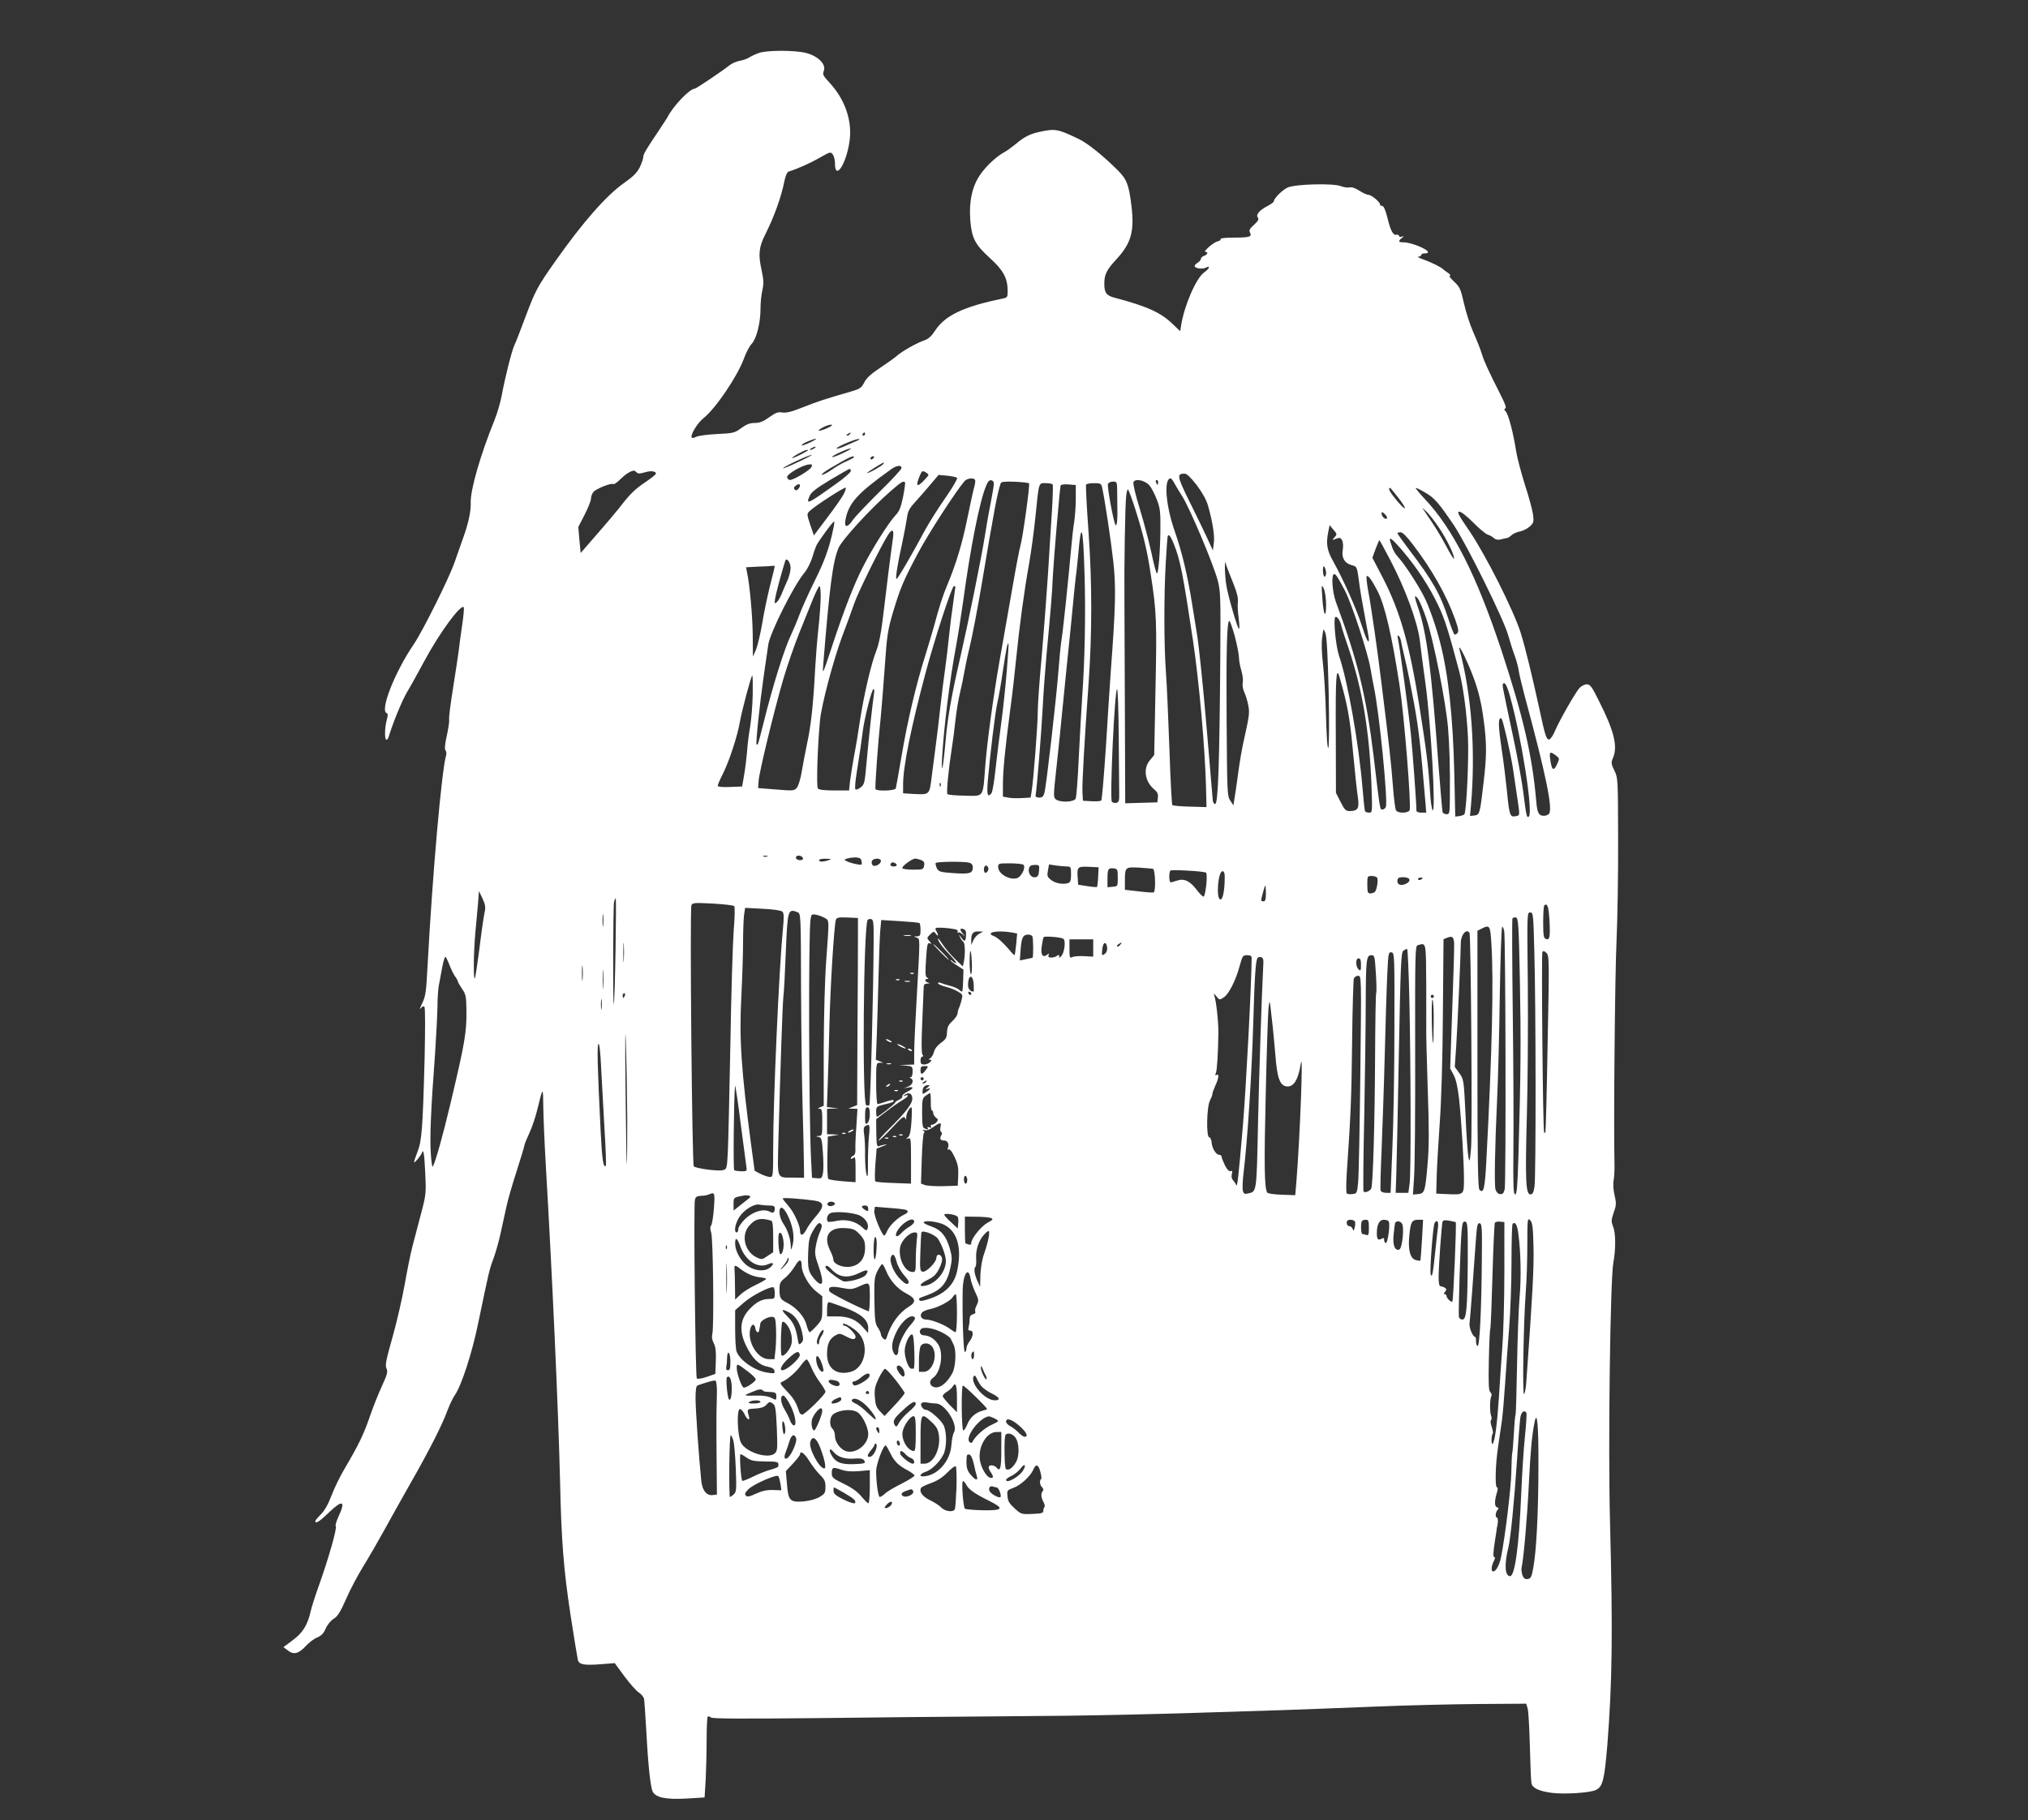 <?xml version="1.0" standalone="no"?>
<!DOCTYPE svg PUBLIC "-//W3C//DTD SVG 20010904//EN"
 "http://www.w3.org/TR/2001/REC-SVG-20010904/DTD/svg10.dtd">
<svg version="1.0" xmlns="http://www.w3.org/2000/svg"
 width="1280pt" height="1149pt" viewBox="0 0 1280 1149"
 preserveAspectRatio="xMidYMid meet">
<rect x="0" y="0" width="1280" height="1149" fill="#333333" stroke="none"/>
<g transform="translate(0,1149) scale(0.1,-0.1)"
fill="#ffffff" stroke="none">
<path d="M4788 11155 c-20 -7 -47 -20 -60 -28 -12 -8 -40 -18 -60 -21 -21 -4
-50 -17 -65 -29 -39 -32 -210 -147 -218 -147 -33 0 -139 -112 -175 -185 -3 -5
-28 -43 -55 -84 -75 -111 -95 -144 -95 -163 0 -10 -10 -38 -22 -64 -18 -35
-41 -58 -99 -99 -111 -78 -259 -246 -431 -490 -116 -164 -130 -191 -192 -357
-30 -80 -60 -158 -68 -174 -17 -34 -60 -205 -81 -319 -8 -44 -29 -116 -47
-160 -88 -217 -152 -439 -149 -519 2 -55 -16 -136 -51 -231 -12 -33 -35 -98
-51 -145 -34 -99 -201 -434 -258 -518 -120 -176 -215 -419 -170 -434 8 -3 8
-14 0 -43 -13 -48 -15 -125 -2 -125 5 0 11 8 14 18 26 87 83 226 115 281 22
36 72 127 112 201 94 175 227 356 247 337 3 -4 -1 -55 -10 -114 -9 -60 -19
-133 -22 -163 -4 -30 -20 -137 -36 -237 -16 -99 -27 -187 -24 -195 2 -7 -4
-51 -14 -98 -13 -57 -16 -89 -9 -97 5 -7 7 -20 4 -30 -28 -90 -86 -747 -117
-1323 -9 -174 -13 -200 -35 -245 -13 -27 -17 -41 -9 -31 9 12 18 16 24 10 5
-5 5 -142 1 -324 -12 -453 -18 -524 -46 -594 -13 -33 -22 -61 -20 -63 4 -5 43
42 49 60 10 27 15 -4 21 -129 6 -125 5 -135 -25 -250 -17 -65 -42 -159 -55
-209 -13 -49 -35 -160 -50 -245 -15 -85 -49 -233 -76 -329 -41 -145 -48 -178
-39 -199 10 -20 6 -37 -28 -111 -22 -47 -56 -133 -76 -191 -38 -112 -72 -182
-158 -328 -30 -50 -68 -128 -85 -174 -22 -57 -44 -95 -67 -118 -19 -19 -35
-38 -35 -42 0 -20 26 -4 84 52 89 86 110 77 61 -27 -13 -29 -20 -55 -16 -58
11 -6 -46 -205 -103 -365 -25 -69 -50 -147 -56 -175 -19 -84 -49 -132 -112
-179 l-59 -44 28 -21 c36 -29 68 -21 113 28 20 22 52 46 72 54 26 11 41 26 54
57 10 23 32 50 50 61 25 15 42 42 78 124 25 58 74 151 109 207 35 57 94 159
132 228 38 69 112 202 165 295 115 201 201 369 235 463 14 37 34 78 44 92 42
58 111 269 150 461 66 318 70 337 95 402 13 35 34 108 46 163 12 54 28 131 37
169 8 39 37 139 64 222 27 84 49 158 49 163 0 6 14 40 31 77 17 36 39 102 50
147 36 149 37 149 38 18 1 -67 8 -234 16 -370 41 -698 79 -1542 90 -1997 8
-372 23 -558 66 -840 22 -143 43 -270 46 -283 7 -30 38 -36 144 -28 l89 7 61
-83 c34 -46 74 -91 90 -102 16 -10 31 -28 34 -40 2 -11 9 -109 15 -216 11
-208 26 -344 40 -371 20 -37 85 -50 210 -43 l117 7 7 111 c3 61 6 174 6 252 0
77 3 144 7 147 3 4 12 2 20 -5 10 -8 181 -9 676 -4 364 5 874 9 1132 11 644 4
929 11 1820 40 94 3 341 13 550 21 209 9 512 16 674 17 l294 2 9 -30 c5 -16
11 -124 14 -240 3 -116 7 -220 10 -232 6 -31 47 -50 129 -61 81 -10 238 0 277
18 44 21 54 60 73 285 31 397 35 707 17 1400 -13 480 1 1537 21 1645 16 86 15
187 -2 228 -12 29 -12 40 4 87 17 47 17 60 6 108 -8 32 -11 71 -6 98 4 24 6
71 5 104 -6 255 3 1199 13 1405 6 140 11 429 10 642 -1 381 -1 389 -24 434
-20 42 -21 50 -9 78 32 73 9 170 -90 365 -43 87 -54 101 -75 101 -13 0 -33
-10 -45 -22 -26 -28 -129 -209 -156 -273 -11 -27 -27 -51 -36 -53 -17 -3 -26
23 -62 193 -45 206 -87 380 -117 477 -43 140 -222 495 -324 645 -70 102 -81
123 -64 123 11 0 48 -29 88 -69 37 -38 78 -72 91 -76 13 -4 31 -14 39 -22 9
-9 24 -12 40 -9 14 4 33 8 41 9 8 1 22 10 31 19 10 9 34 20 53 23 19 4 47 18
62 32 24 22 26 29 20 75 -4 28 -27 114 -52 190 -24 77 -49 172 -55 211 -18
117 -48 229 -65 249 -10 10 -12 18 -6 18 13 0 5 25 -29 92 -72 142 -103 209
-116 253 -8 28 -32 88 -53 135 -21 47 -48 130 -60 185 -21 92 -26 103 -63 138
-22 20 -34 37 -26 37 7 0 2 8 -11 17 -14 9 -27 19 -30 22 -11 13 -74 44 -123
62 -29 10 -44 18 -34 19 9 0 17 5 17 10 0 6 9 10 19 10 41 0 28 19 -30 44 -33
14 -76 26 -95 26 -38 0 -42 6 -17 27 17 14 17 14 1 9 -10 -3 -18 -1 -18 5 0 5
-8 9 -17 7 -21 -4 -37 27 -58 115 -11 42 -22 67 -31 67 -8 0 -14 4 -14 10 0
15 -54 60 -73 60 -9 0 -35 12 -57 26 -26 17 -47 24 -61 21 -12 -3 -38 1 -57 8
-45 19 -282 13 -333 -8 -33 -14 -89 -69 -89 -88 0 -5 -17 -17 -37 -28 -53 -27
-79 -57 -64 -74 8 -11 3 -21 -24 -46 -29 -26 -33 -35 -25 -50 13 -26 -4 -31
-106 -31 -48 0 -83 -4 -80 -9 3 -5 -6 -12 -20 -15 -27 -7 -94 -66 -75 -66 19
0 12 -18 -9 -25 -11 -3 -20 -12 -20 -18 0 -7 -9 -18 -20 -25 -11 -7 -20 -16
-20 -21 0 -15 49 -22 70 -11 32 17 24 -6 -10 -30 -50 -35 -125 -208 -145 -333
l-6 -38 -47 45 c-75 73 -161 112 -365 166 -54 14 -67 31 -67 89 0 58 14 87 77
155 93 101 114 176 94 339 -16 131 -29 165 -86 222 -89 89 -189 170 -245 197
-132 63 -148 67 -242 47 -67 -14 -101 -31 -158 -79 -25 -20 -56 -43 -70 -50
-47 -25 -112 -84 -150 -138 -53 -73 -75 -172 -66 -291 9 -114 30 -155 125
-241 84 -76 111 -127 111 -207 0 -39 -2 -42 -32 -48 -249 -51 -365 -107 -428
-205 -21 -32 -40 -50 -67 -59 -49 -17 -139 -68 -172 -97 -14 -13 -62 -47 -106
-76 -57 -38 -86 -64 -100 -92 -18 -35 -27 -41 -85 -58 -166 -48 -212 -63 -302
-99 -70 -28 -105 -37 -130 -33 -27 5 -42 -1 -83 -30 -38 -27 -60 -36 -91 -36
-30 0 -52 -8 -85 -32 -42 -31 -50 -33 -154 -38 -60 -3 -120 -11 -132 -18 -12
-7 -24 -8 -27 -4 -10 16 36 92 74 122 77 61 215 265 256 378 13 36 34 77 48
91 31 33 56 132 56 221 0 38 5 91 12 119 9 41 8 64 -6 130 -21 95 -16 142 24
221 56 111 101 236 120 333 8 38 17 60 28 64 60 19 136 53 195 87 67 38 70 39
83 21 8 -10 14 -36 14 -56 0 -111 69 -10 91 133 21 131 -26 270 -128 379 -39
42 -42 49 -33 73 15 40 -37 92 -110 111 -70 19 -252 19 -302 0z m437 -2366
c-52 -24 -80 -24 -35 1 19 11 44 19 55 19 13 0 7 -7 -20 -20z m140 -39 c-3 -5
-12 -10 -18 -10 -7 0 -6 4 3 10 19 12 23 12 15 0z m95 0 c0 -5 -5 -10 -11 -10
-5 0 -7 5 -4 10 3 6 8 10 11 10 2 0 4 -4 4 -10z m-311 -33 c-19 -15 -89 -45
-89 -38 0 5 17 16 38 24 34 15 61 22 51 14z m261 -9 c-14 -6 -49 -21 -77 -34
-29 -13 -53 -19 -53 -15 0 10 118 60 140 60 8 0 4 -5 -10 -11z m-270 -48 c-8
-5 -19 -10 -25 -10 -5 0 -3 5 5 10 8 5 20 10 25 10 6 0 3 -5 -5 -10z m181 -30
c-35 -17 -66 -28 -69 -25 -6 6 97 54 118 54 8 1 -14 -13 -49 -29z m-222 17
c-18 -15 -99 -54 -99 -48 0 8 79 51 94 51 5 0 7 -1 5 -3z m-58 -72 c-52 -25
-96 -43 -98 -41 -6 6 162 85 182 85 6 1 -32 -20 -84 -44z m349 29 c0 -3 -21
-14 -47 -26 -27 -11 -70 -36 -96 -55 -27 -19 -54 -32 -60 -30 -6 2 20 22 58
44 116 68 145 81 145 67z m125 -4 c-3 -5 -11 -10 -16 -10 -6 0 -7 5 -4 10 3 6
11 10 16 10 6 0 7 -4 4 -10z m60 -39 c-7 -12 -97 -62 -102 -57 -3 3 95 65 105
66 2 0 1 -4 -3 -9z m-454 -20 c-11 -21 -112 -81 -135 -81 -8 0 -16 8 -18 17
-4 19 95 77 138 81 21 2 23 -1 15 -17z m569 -6 c0 -8 -63 -76 -140 -151 -76
-75 -151 -154 -166 -175 -35 -52 -57 -52 -48 -2 20 108 75 168 289 321 35 25
65 28 65 7z m-320 -19 c0 -7 -39 -42 -87 -76 -187 -134 -198 -139 -173 -81 9
23 41 48 129 101 64 38 119 70 124 70 4 0 7 -6 7 -14z m-1352 -8 c9 -9 21 -9
51 0 38 12 71 8 71 -8 0 -5 -30 -29 -67 -54 -66 -44 -98 -76 -165 -163 -18
-23 -80 -97 -138 -163 l-105 -121 -8 82 -7 82 40 78 c22 43 40 88 40 101 0 13
7 32 15 42 16 20 112 59 126 50 5 -3 25 11 45 31 31 31 63 52 85 54 3 1 10 -4
17 -11z m1842 -16 c0 -5 -16 -23 -35 -42 -39 -38 -46 -26 -20 36 13 31 17 34
35 24 11 -6 20 -14 20 -18z m1693 -64 c35 -47 61 -93 71 -128 30 -105 44 -195
37 -240 l-6 -45 -34 75 c-19 41 -69 145 -112 231 -80 162 -83 179 -33 179 15
0 38 -22 77 -72z m-1512 45 c4 -4 -28 -60 -72 -123 -44 -63 -101 -153 -127
-200 -92 -172 -179 -320 -184 -315 -7 7 7 95 37 230 13 61 26 132 30 159 5 40
16 59 54 100 25 28 69 77 96 110 l49 58 54 -5 c30 -3 58 -9 63 -14z m113 -12
c3 -4 1 -23 -4 -42 -6 -19 -26 -110 -45 -204 -33 -161 -71 -286 -127 -420 -25
-58 -52 -141 -82 -255 -8 -30 -33 -113 -55 -185 -58 -183 -114 -418 -151 -640
-18 -104 -34 -196 -36 -202 -4 -15 -119 -19 -128 -5 -5 8 15 287 34 467 5 55
17 196 25 314 13 192 19 226 51 335 46 153 64 197 159 376 64 120 235 385 293
453 16 18 57 23 66 8z m1259 -23 c10 -18 31 -53 47 -78 46 -70 197 -426 226
-535 17 -64 19 -103 16 -485 -5 -674 -14 -925 -32 -925 -10 0 -16 12 -17 40
-2 22 -10 119 -18 215 -8 96 -17 202 -20 235 -20 236 -47 502 -60 581 -8 52
-22 138 -31 192 -29 183 -65 331 -108 454 -59 167 -72 338 -27 338 4 0 15 -15
24 -32z m-1140 -3 c0 -11 -10 -67 -21 -125 -12 -58 -28 -152 -37 -210 -21
-132 -102 -532 -153 -755 -54 -233 -80 -378 -93 -523 -15 -174 -29 -245 -23
-117 11 192 48 492 89 710 13 72 33 200 45 285 45 333 103 626 144 723 11 28
21 38 33 35 11 -2 17 -12 16 -23z m984 -12 c12 -15 32 -54 45 -88 20 -51 23
-78 22 -185 -1 -138 -12 -280 -22 -280 -4 0 -20 59 -35 132 -16 72 -49 198
-74 279 -25 81 -43 155 -39 165 10 26 75 12 103 -23z m53 22 c0 -8 -2 -15 -4
-15 -2 0 -6 7 -10 15 -3 8 -1 15 4 15 6 0 10 -7 10 -15z m-1598 0 c3 -3 -3
-44 -12 -91 -14 -68 -24 -92 -48 -117 -43 -46 -144 -205 -206 -327 -55 -107
-120 -273 -196 -505 -59 -177 -59 -178 -54 -110 40 493 60 648 96 735 22 52
204 251 331 361 66 57 78 65 89 54z m783 -6 c7 -8 -41 -353 -55 -396 -5 -16
-28 -134 -50 -263 -23 -129 -45 -257 -50 -285 -5 -27 -18 -104 -30 -170 -41
-233 -80 -522 -91 -665 -16 -211 -6 -195 -129 -193 -56 1 -106 5 -110 10 -8 8
7 159 28 293 6 36 16 112 22 170 6 58 20 139 30 180 10 41 21 95 25 120 4 25
19 99 35 165 16 66 50 242 75 390 81 483 100 583 121 644 3 10 24 12 88 10 47
-2 87 -7 91 -10z m556 -31 c0 -24 1 -68 1 -98 3 -94 -2 -145 -11 -134 -12 14
-54 241 -48 259 4 8 18 15 32 15 23 0 25 -4 26 -42z m-2012 -4 c-9 -11 -15
-12 -23 -4 -8 8 -6 15 9 26 23 17 34 2 14 -22z m1605 28 c3 -5 1 -76 -4 -158
-5 -82 -17 -262 -25 -401 -9 -138 -27 -374 -40 -525 -14 -150 -25 -307 -25
-349 0 -85 -27 -432 -38 -500 l-7 -44 -55 -3 c-30 -2 -70 -1 -87 3 l-33 6 0
73 c0 91 13 224 45 466 14 102 31 253 39 335 20 200 51 430 81 595 13 74 31
207 40 295 23 226 19 215 65 215 21 0 41 -4 44 -8z m146 -90 c0 -47 -5 -113
-10 -146 -6 -34 -14 -108 -19 -166 -18 -199 -50 -508 -60 -571 -6 -35 -15
-129 -21 -209 -13 -171 -76 -722 -88 -765 -6 -23 -14 -30 -33 -30 -13 0 -23 5
-23 10 10 68 36 392 44 539 5 103 17 261 25 350 28 300 35 381 40 496 6 115
44 556 49 575 2 6 24 9 50 7 l46 -4 0 -86z m165 76 c16 -67 57 -340 72 -475
17 -161 15 -277 -17 -703 -5 -74 -19 -283 -30 -465 -12 -181 -25 -334 -29
-338 -5 -5 -32 -7 -62 -5 l-54 3 -3 55 c-3 50 13 330 39 690 22 312 22 630 0
943 -12 164 -19 302 -16 308 4 5 26 9 50 9 38 0 45 -3 50 -22z m-1631 -49 c-9
-18 -55 -84 -102 -146 l-85 -113 -23 67 c-21 64 -22 69 -6 85 33 33 227 158
230 149 2 -5 -4 -24 -14 -42z m3500 -19 c64 -82 54 -95 -11 -16 -43 52 -55 76
-38 76 1 0 23 -27 49 -60z m172 30 c57 -32 85 -65 180 -205 81 -121 316 -596
343 -695 12 -41 29 -97 40 -125 10 -27 22 -70 26 -95 3 -25 22 -101 40 -170
132 -488 177 -707 152 -737 -5 -7 -20 -13 -32 -13 -33 0 -43 18 -49 95 -25
286 -83 536 -220 951 -157 473 -305 766 -485 956 -35 38 -60 68 -55 68 5 0 32
-13 60 -30z m-1828 -112 c48 -152 74 -260 95 -403 37 -238 39 -300 30 -726
l-8 -415 -27 -33 c-45 -53 -32 -136 29 -186 18 -15 24 -28 21 -50 l-3 -30
-101 -3 -102 -3 -2 538 c-1 296 -3 626 -3 733 -2 227 4 606 11 668 2 23 7 42
11 42 4 0 26 -60 49 -132z m1917 -113 c50 -75 101 -182 91 -192 -2 -2 -24 33
-48 79 -39 73 -70 123 -135 218 l-17 25 28 -25 c15 -14 52 -61 81 -105z m-331
63 c-8 -12 -34 11 -34 30 0 13 3 12 20 -3 11 -10 17 -22 14 -27z m-3494 -63
c-24 -119 -54 -204 -117 -330 -38 -77 -82 -174 -97 -215 -15 -41 -39 -97 -52
-125 -44 -91 -116 -321 -179 -575 -30 -120 -32 -126 -40 -119 -6 7 20 255 45
429 12 80 25 170 29 200 11 75 161 375 228 454 18 22 40 65 49 95 9 31 21 65
26 76 12 27 108 158 113 153 2 -1 0 -21 -5 -43z m3163 -57 c-17 -19 -16 -19
10 -9 23 9 28 7 38 -10 6 -12 8 -37 4 -60 -9 -50 12 -85 57 -97 32 -8 33 -9
45 -99 6 -50 23 -149 37 -222 14 -72 26 -139 26 -148 0 -34 -18 3 -48 97 -33
102 -114 282 -176 394 -41 72 -48 113 -32 191 l8 40 24 -29 c24 -27 24 -29 7
-48z m-2787 -5 c-12 -83 -45 -344 -56 -443 -18 -154 -30 -218 -50 -271 -31
-77 -76 -271 -100 -424 -11 -77 -29 -185 -40 -240 -10 -55 -21 -126 -25 -157
l-6 -58 -93 0 c-63 0 -97 4 -104 13 -10 12 -2 273 14 432 9 96 85 382 140 529
26 67 59 159 75 205 25 73 171 368 215 436 26 40 38 31 30 -22z m1209 -220 c8
-261 2 -551 -15 -788 -5 -71 -14 -240 -21 -375 -6 -135 -15 -253 -20 -262 -12
-22 -96 -25 -124 -5 -17 14 -17 20 3 203 12 104 28 266 37 359 9 94 23 233 31
310 8 77 22 210 30 295 8 85 18 189 23 230 6 41 12 107 16 145 19 224 31 189
40 -112z m2073 179 c120 -157 212 -320 266 -471 20 -56 24 -77 15 -87 -6 -8
-15 -12 -19 -9 -5 3 -22 48 -39 100 -50 154 -99 241 -248 436 -40 53 -73 99
-73 103 0 3 9 6 20 6 12 0 40 -27 78 -78z m-1510 6 c42 -106 57 -182 122 -613
38 -255 76 -681 82 -925 l3 -125 -105 3 c-57 1 -107 6 -111 10 -3 4 -12 162
-18 352 -7 190 -16 408 -22 485 -13 182 -13 487 -1 695 12 191 10 170 21 170
5 0 18 -24 29 -52z m1447 -48 c88 -104 166 -222 222 -340 41 -85 64 -158 133
-418 25 -95 47 -257 55 -412 7 -128 -9 -479 -23 -491 -4 -4 -18 -9 -32 -11
l-25 -3 -6 275 c-8 351 -38 630 -91 830 -24 95 -71 228 -99 282 -37 73 -120
201 -156 241 -32 36 -41 52 -57 105 -13 40 9 24 79 -58z m-82 -52 c96 -182
173 -392 188 -508 6 -52 22 -176 36 -275 35 -256 67 -821 45 -800 -5 6 -13 57
-16 115 -10 159 -23 261 -67 540 -62 391 -123 605 -233 816 l-64 123 20 55
c12 31 22 56 24 56 2 0 32 -55 67 -122z m-3783 -54 c0 -18 -9 -53 -19 -76 -11
-24 -27 -62 -37 -86 -9 -23 -24 -48 -32 -54 -13 -11 -14 -8 -10 22 4 28 41
167 64 239 8 25 34 -9 34 -45z m2795 -99 c22 -55 31 -91 28 -115 -3 -19 0 -65
5 -102 5 -38 6 -68 2 -68 -9 0 -71 213 -81 282 -5 35 -8 81 -8 103 l1 40 10
-30 c6 -16 25 -66 43 -110z m-2895 110 c0 -3 -13 -58 -30 -123 -16 -64 -39
-173 -50 -242 -12 -68 -30 -143 -40 -165 l-18 -40 -1 135 c-1 118 -19 322 -37
402 l-5 27 78 4 c43 1 84 4 91 5 6 1 12 0 12 -3z m3480 -42 c0 -13 -4 -23 -10
-23 -5 0 -10 17 -10 38 0 27 3 33 10 22 5 -8 10 -25 10 -37z m119 -112 c44
-85 144 -391 161 -491 6 -36 15 -85 20 -110 35 -158 91 -726 77 -764 -4 -9
-13 -16 -21 -16 -17 0 -14 -17 -56 335 -47 383 -100 602 -239 977 -20 56 -29
157 -14 172 10 9 24 -11 72 -103z m205 -1 c47 -90 93 -290 140 -600 30 -198
74 -754 63 -785 -8 -18 -70 -21 -85 -2 -6 6 -15 80 -21 162 -11 141 -21 234
-72 645 -26 215 -65 484 -84 583 -8 44 -12 83 -9 89 7 11 33 -24 68 -92z
m-324 -84 c0 -100 -17 -71 -24 39 -6 84 -5 88 9 60 8 -17 14 -60 15 -99z
m-3190 50 c0 -35 -6 -124 -14 -198 -8 -73 -17 -189 -21 -258 -11 -218 -26
-360 -50 -469 -12 -58 -28 -141 -35 -184 -7 -43 -21 -88 -30 -99 -16 -20 -22
-21 -131 -12 l-114 9 3 45 c4 57 96 437 155 640 25 85 71 218 102 295 31 77
71 175 88 218 18 42 35 77 39 77 5 0 8 -29 8 -64z m850 59 c0 -3 -7 -49 -14
-103 -8 -53 -20 -146 -26 -207 -6 -60 -17 -155 -25 -210 -8 -55 -22 -163 -30
-240 -8 -77 -22 -189 -30 -250 -8 -60 -19 -144 -24 -185 -15 -120 -12 -117
-117 -112 l-64 4 0 56 c0 113 50 359 141 701 59 221 167 551 180 551 5 0 9 -2
9 -5z m2974 -205 c45 -136 121 -520 135 -680 10 -121 14 -251 12 -452 -1 -92
-2 -98 -21 -98 -11 0 -22 6 -25 13 -2 6 -13 136 -25 287 -46 622 -75 847 -130
1005 -25 72 -25 87 0 55 10 -14 35 -72 54 -130z m-538 -40 c3 -14 23 -77 45
-140 88 -263 132 -523 145 -862 6 -175 6 -178 -14 -178 -12 0 -23 4 -26 8 -3
5 -10 69 -16 143 -23 281 -93 678 -149 841 -19 56 -36 222 -24 241 8 13 32
-19 39 -53z m-672 -68 c14 -54 26 -114 26 -133 0 -19 7 -56 15 -82 8 -26 12
-61 9 -76 -4 -17 1 -43 10 -62 9 -19 20 -56 25 -83 9 -48 6 -66 -32 -236 -8
-36 -23 -121 -32 -190 -9 -69 -20 -143 -24 -164 l-6 -40 -20 30 c-19 28 -20
50 -23 499 -3 456 2 635 17 635 5 0 20 -44 35 -98z m592 -348 c4 -197 3 -347
-2 -355 -6 -9 -11 71 -15 206 -3 121 -12 267 -19 325 -8 67 -10 127 -5 165 8
60 8 60 20 30 9 -21 15 -133 21 -371z m457 319 c2 -16 14 -68 26 -118 12 -49
37 -173 56 -275 29 -161 42 -268 71 -617 l6 -73 -31 0 c-18 0 -31 5 -31 13 0
49 -23 359 -35 482 -15 148 -71 557 -82 604 -4 15 -2 22 4 18 6 -4 13 -19 16
-34z m-2489 -193 c-8 -96 -23 -240 -34 -320 -11 -80 -27 -210 -36 -290 -8 -79
-20 -150 -26 -157 -24 -30 -30 -12 -24 70 14 166 47 440 61 500 8 34 24 125
35 202 21 140 29 179 35 173 2 -2 -3 -82 -11 -178z m2915 41 c53 -123 78 -212
96 -351 19 -144 19 -217 -1 -388 -23 -200 -25 -206 -58 -210 l-28 -3 6 63 c30
345 5 700 -71 983 -12 45 17 -4 56 -94z m-815 -73 c51 -177 66 -259 85 -468
12 -124 25 -254 31 -290 11 -73 1 -90 -52 -90 -24 0 -32 8 -57 58 l-29 57 -1
378 c-2 349 3 424 23 355z m-3703 -109 c-1 -61 -8 -153 -16 -204 -9 -51 -18
-124 -20 -162 -3 -37 -11 -102 -18 -143 l-13 -75 -77 -3 c-50 -2 -77 1 -77 8
0 6 15 41 34 78 38 76 91 236 106 326 14 77 73 297 78 291 3 -2 4 -54 3 -116z
m4780 -16 c72 -256 146 -729 119 -757 -13 -13 -17 3 -35 149 -9 72 -39 236
-67 365 -68 320 -67 314 -61 323 10 16 25 -11 44 -80z m-4015 15 c-7 -43 -32
-267 -47 -436 -11 -123 -13 -134 -37 -153 -14 -11 -29 -16 -33 -12 -4 4 -1 49
7 98 21 133 33 214 39 265 9 78 57 270 68 270 5 0 7 -14 3 -32z m1545 -265 c1
-164 3 -325 3 -358 1 -50 -2 -60 -18 -63 -10 -2 -23 1 -28 6 -15 15 17 712 33
712 4 0 9 -134 10 -297z m2449 -9 c15 -66 33 -153 39 -194 6 -41 18 -121 26
-176 19 -128 20 -121 -11 -127 -34 -6 -38 8 -53 162 -7 69 -21 183 -32 254
-20 136 -23 189 -12 200 11 11 13 4 43 -119z m310 -113 c24 -19 24 -19 7 -57
-21 -44 -33 -37 -42 29 -8 52 -2 56 35 28z m-3883 -193 c-3 -8 -6 -5 -6 6 -1
11 2 17 5 13 3 -3 4 -12 1 -19z m-1094 -445 c-7 -2 -19 -2 -25 0 -7 3 -2 5 12
5 14 0 19 -2 13 -5z m225 -10 c2 -8 -5 -13 -17 -13 -21 0 -35 13 -24 24 10 10
36 3 41 -11z m370 -22 c4 -22 2 -23 -34 -16 -21 4 -48 12 -59 18 -19 10 -19
11 5 18 14 4 39 7 55 6 23 -2 31 -7 33 -26z m-208 9 c-36 -12 -60 -12 -60 0 0
6 19 10 43 9 36 -1 38 -2 17 -9z m330 -5 c0 -20 -39 -40 -52 -27 -6 6 -8 18
-5 26 8 20 57 21 57 1z m253 6 c19 -8 23 -15 20 -35 -5 -25 -9 -26 -69 -26
-34 0 -65 4 -69 9 -6 11 62 61 82 61 6 0 23 -4 36 -9z m-153 -32 c0 -5 -9 -9
-20 -9 -19 0 -26 11 -14 23 8 8 34 -3 34 -14z m458 15 c14 -4 22 -14 22 -29 0
-38 -18 -44 -120 -37 -87 6 -95 9 -107 31 -6 14 -10 29 -7 33 6 9 178 11 212
2z m340 -12 c15 -10 3 -49 -23 -76 -36 -35 -135 9 -135 61 0 22 3 23 73 23 39
0 78 -4 85 -8z m-221 -36 c-4 -9 -11 -16 -17 -16 -11 0 -14 33 -3 43 11 11 26
-10 20 -27z m321 -3 c-2 -30 -8 -39 -25 -41 -26 -4 -47 29 -38 58 4 14 15 20
36 20 29 0 30 -2 27 -37z m178 27 c22 0 24 -4 24 -49 0 -40 -4 -51 -19 -56
-33 -10 -80 -1 -107 20 -24 19 -26 26 -20 59 l7 39 46 -7 c25 -3 56 -6 69 -6z
m195 -65 c-1 -33 -5 -62 -7 -64 -2 -2 -30 0 -61 5 l-58 9 -3 44 c-5 68 -1 72
70 69 l62 -3 -3 -60z m347 50 c13 -5 18 -140 4 -148 -4 -3 -46 0 -95 6 l-87
10 0 51 c0 93 1 93 88 89 42 -3 83 -6 90 -8z m-223 -55 c0 -55 0 -55 -32 -58
l-33 -3 0 54 c0 62 5 69 40 65 23 -3 25 -7 25 -58z m557 31 c12 -10 -3 -151
-16 -151 -6 0 -26 20 -44 44 -41 55 -79 72 -123 57 -18 -6 -36 -11 -40 -11
-11 0 -12 64 -2 74 8 8 215 -4 225 -13z m118 -28 c0 -84 -12 -144 -28 -141
-28 5 -14 178 14 178 10 0 14 -12 14 -37z m963 -5 c7 -20 -5 -82 -17 -90 -6
-4 -19 -8 -28 -8 -15 0 -18 9 -18 55 0 54 0 55 29 55 16 0 31 -6 34 -12z m201
-7 c8 -13 -9 -29 -37 -36 -28 -7 -45 11 -34 38 5 14 63 12 71 -2z m86 5 c0 -2
-7 -6 -15 -10 -8 -3 -15 -1 -15 4 0 6 7 10 15 10 8 0 15 -2 15 -4z m-990 -96
c0 -38 -4 -50 -15 -50 -8 0 -15 3 -15 6 0 12 23 94 26 94 2 0 4 -22 4 -50z
m-4932 -123 c-5 -23 -20 -124 -32 -225 -13 -100 -26 -185 -29 -189 -10 -9 -8
165 3 287 5 58 13 141 17 185 l6 80 23 -48 c18 -40 20 -55 12 -90z m827 -239
c-3 -183 -8 -334 -11 -337 -6 -7 -5 621 2 647 4 12 8 22 10 22 3 0 2 -149 -1
-332z m749 282 c5 -5 4 -68 -3 -152 -6 -79 -16 -399 -21 -713 -6 -313 -13
-621 -16 -683 -6 -111 -6 -112 -32 -119 -31 -8 -170 11 -183 24 -11 11 -26
1620 -15 1648 6 16 17 17 134 11 70 -4 131 -11 136 -16z m5146 -94 c5 -104 1
-123 -24 -113 -13 5 -16 24 -16 105 0 54 3 102 7 106 19 19 28 -9 33 -98z
m-4842 59 c10 -9 11 -33 3 -116 -25 -259 -61 -1081 -61 -1376 0 -178 -1 -183
-20 -183 -12 0 -38 9 -59 19 l-38 20 -22 163 c-63 474 -76 672 -62 934 6 122
11 277 11 346 0 69 3 146 6 171 l7 46 111 -6 c65 -3 116 -10 124 -18z m-1131
-87 c-2 -18 -4 -4 -4 32 0 36 2 50 4 33 2 -18 2 -48 0 -65z m1228 83 c19 -8
20 -19 21 -492 1 -266 6 -603 10 -749 4 -146 8 -303 8 -350 l1 -85 -66 1
c-110 1 -102 -19 -96 237 13 475 26 851 31 900 4 29 11 160 16 292 11 264 13
270 75 246z m4649 -243 c10 -336 11 -1433 1 -1490 -6 -37 -12 -48 -25 -48 -30
0 -34 84 -23 495 6 209 8 584 6 833 -5 446 -5 452 15 452 19 0 20 -10 26 -242z
m-4476 206 c26 -17 26 -3 7 -264 -9 -120 -15 -354 -16 -563 l0 -358 -22 -9
c-17 -7 -18 -9 -4 -9 15 -1 17 -12 17 -86 0 -81 -1 -85 -22 -86 -22 -2 -22 -2
-2 -6 19 -4 22 -13 28 -101 4 -53 4 -112 0 -130 -6 -30 -10 -33 -38 -30 l-31
3 -6 120 c-14 276 -17 1434 -3 1513 5 31 7 33 37 27 18 -4 42 -13 55 -21z
m207 -136 c0 -76 -1 -342 -3 -591 l-2 -453 -27 -11 -28 -11 29 -1 28 -1 -7
-112 c-5 -62 -7 -128 -6 -146 1 -21 -4 -34 -14 -38 -8 -3 -15 -11 -15 -16 0
-6 6 -5 15 2 13 11 15 2 15 -70 l0 -83 -82 6 c-45 4 -85 10 -90 15 -5 5 -7 67
-6 138 l3 129 35 6 35 6 -37 2 -38 1 0 80 0 80 38 2 37 1 -38 4 -38 4 5 137
c3 75 8 247 11 382 6 252 30 634 41 664 5 14 18 16 73 14 l66 -3 0 -137z
m4178 -258 c7 -382 6 -576 -9 -1102 -6 -198 -10 -248 -21 -248 -11 0 -13 51
-11 283 2 155 0 545 -4 866 -4 321 -5 588 -2 593 3 5 13 8 22 6 15 -3 18 -42
25 -398z m-4079 240 c-1 -298 -20 -1020 -27 -1026 -3 -4 -12 -4 -20 -1 -26 10
-17 1126 9 1169 3 5 13 8 22 6 15 -3 17 -21 16 -148z m289 123 c4 -2 7 -22 7
-44 0 -34 -3 -39 -22 -40 -22 0 -22 -1 -3 -8 23 -9 23 13 0 -396 -8 -137 -15
-285 -15 -327 l0 -78 -47 -2 -48 -1 43 -4 c41 -4 42 -5 42 -39 0 -20 -5 -34
-12 -35 -10 0 -10 -2 0 -6 22 -9 13 -41 -15 -52 l-28 -11 28 5 c38 8 34 -8 -9
-28 -19 -10 -32 -22 -29 -27 3 -5 -5 -15 -19 -22 -14 -6 -26 -14 -26 -18 0 -8
-105 -90 -115 -90 -3 0 -5 15 -5 33 0 31 3 33 52 45 53 12 65 18 56 27 -3 3
-24 -2 -48 -10 -23 -8 -46 -15 -51 -15 -5 0 -9 59 -9 130 0 128 0 130 23 131
l22 0 -24 10 -23 9 6 153 c3 83 8 253 11 377 3 124 8 254 11 288 l6 64 116 -7
c65 -4 120 -9 125 -12z m225 -39 c14 -3 20 -9 16 -17 -4 -7 -3 -9 1 -4 5 4 18
-1 29 -10 21 -18 21 -18 2 5 -21 24 -18 36 7 26 12 -4 16 -16 14 -40 -2 -40
-9 -42 -31 -11 -16 22 -16 22 -6 0 5 -12 15 -25 20 -28 11 -7 13 -76 4 -124
l-7 -32 -50 48 c-27 26 -62 68 -78 92 -16 25 -29 41 -29 35 0 -15 29 -55 79
-106 25 -27 41 -48 35 -48 -5 0 -15 5 -22 12 -7 7 -12 9 -12 5 0 -4 18 -18 41
-32 l40 -26 -2 -69 c-1 -39 -4 -70 -7 -70 -3 0 -13 6 -21 14 -9 7 -34 18 -56
23 -22 6 -48 14 -57 18 -10 4 -18 3 -18 -2 0 -5 22 -15 48 -22 26 -6 62 -20
79 -31 30 -18 31 -20 21 -57 -5 -21 -13 -42 -16 -48 -3 -5 -7 -19 -8 -32 -1
-12 -17 -35 -34 -50 -24 -22 -31 -37 -33 -69 -1 -35 -7 -45 -38 -67 -23 -17
-40 -39 -44 -57 -4 -16 -14 -34 -23 -40 -12 -7 -13 -9 -3 -10 25 0 -9 -30 -35
-30 -19 0 -24 5 -24 25 0 14 5 25 11 25 8 0 8 4 1 13 -6 8 -7 78 -1 207 4 107
8 205 9 218 0 16 6 22 23 23 16 1 18 2 5 6 -21 5 -24 23 -5 23 9 0 8 3 -2 9
-11 7 -12 30 -6 116 6 91 9 106 23 100 13 -5 13 -3 -2 14 -17 19 -17 20 5 42
21 21 23 21 36 4 15 -21 18 -8 4 15 -6 8 -8 17 -5 21 4 6 76 2 122 -7z m3385
-91 c15 -237 5 -676 -32 -1376 -9 -169 -17 -205 -43 -178 -10 9 -13 188 -13
824 l0 811 25 13 c53 27 56 22 63 -94z m81 80 c9 -46 12 -1595 3 -1631 -7 -26
-13 -32 -30 -30 -13 2 -23 13 -28 29 -8 32 -4 262 10 564 6 121 14 417 17 658
4 240 11 437 15 437 4 0 10 -12 13 -27z m-3314 -18 c-14 -7 -30 -26 -37 -42
l-12 -28 -1 27 c0 45 10 58 44 58 l31 -1 -25 -14z m203 9 l37 -7 -6 -66 c-4
-36 -8 -68 -10 -70 -2 -2 -16 11 -31 30 -43 50 -76 80 -101 90 -56 22 19 38
111 23z m2892 -3 c9 -16 18 -1249 10 -1356 -8 -89 -9 -96 -17 -60 -4 22 -13
141 -18 265 -11 224 -11 225 -39 265 l-29 40 9 130 c9 142 29 585 29 652 0 52
36 94 55 64z m-2759 -22 c6 -10 7 -129 1 -135 -1 -1 -20 -5 -41 -9 l-39 -8 5
73 c6 73 15 90 50 90 9 0 20 -5 24 -11z m195 -15 c18 -10 7 -93 -14 -111 -11
-10 -17 -12 -13 -5 8 13 -6 17 -17 5 -4 -3 -18 -7 -31 -8 -17 0 -22 4 -18 15
5 12 3 13 -9 3 -28 -22 -42 0 -34 53 4 27 9 53 12 58 6 8 108 0 124 -10z
m2467 -30 c1 -21 -4 -208 -12 -414 l-13 -375 22 -41 c15 -29 25 -74 34 -150
16 -152 31 -403 31 -506 0 -102 1 -101 -110 -96 l-65 3 3 115 c2 63 11 212 19
330 10 133 18 396 20 688 l4 473 22 9 c34 13 42 7 45 -36z m-5241 -106 c-2
-29 -3 -8 -3 47 0 55 1 79 3 53 2 -26 2 -71 0 -100z m2963 78 l0 -55 -57 3
c-32 2 -66 -1 -75 -6 -16 -8 -18 -3 -18 52 l0 60 75 0 75 0 0 -54z m88 2 c2
-13 -4 -31 -13 -38 -21 -17 -23 -12 -17 33 5 42 25 46 30 5z m82 17 c-7 -9
-15 -13 -19 -10 -3 3 1 10 9 15 21 14 24 12 10 -5z m1932 -262 c0 -148 0 -275
0 -283 -1 -8 3 -168 9 -355 9 -253 9 -375 0 -475 -15 -182 -19 -194 -60 -198
l-33 -3 7 108 c5 59 8 413 7 785 -1 631 0 677 16 681 55 15 52 30 54 -260z
m-107 -65 c10 -453 11 -1115 2 -1180 l-8 -58 -40 0 -40 0 4 118 c2 64 10 405
16 757 11 573 14 641 28 653 9 6 20 12 24 12 4 0 10 -136 14 -302z m-2761 213
c2 -39 -1 -71 -6 -71 -4 0 -8 35 -8 77 0 95 10 91 14 -6z m3634 -511 c-5 -305
-12 -557 -14 -559 -2 -2 -6 -2 -8 0 -8 8 -18 1127 -11 1139 5 9 13 7 26 -6 17
-18 18 -42 7 -574z m-967 95 c0 -264 -6 -605 -13 -757 l-11 -278 -29 0 c-16 0
-31 6 -34 14 -3 7 0 121 6 252 5 131 15 403 20 604 5 201 12 429 16 508 6 135
8 143 26 140 20 -3 20 -11 19 -483z m-901 448 c-1 -167 -36 -830 -55 -1055
-28 -330 -36 -400 -43 -378 -3 8 -12 21 -19 29 -9 9 -12 23 -8 39 5 19 3 23
-8 19 -9 -3 -22 9 -36 37 -11 24 -21 48 -21 55 0 6 -7 11 -15 11 -20 0 -45 41
-48 79 -1 17 -8 31 -14 31 -21 0 -17 193 4 233 9 18 16 36 15 40 -1 4 7 27 18
52 23 49 26 80 8 69 -8 -5 -9 -2 -4 12 8 18 14 124 16 254 1 65 -14 206 -26
235 -6 16 -3 15 13 -4 20 -25 21 -25 47 -7 32 20 77 109 101 201 17 61 20 65
46 65 21 0 29 -5 29 -17z m784 -98 c4 -64 5 -119 2 -123 -3 -5 -6 -188 -7
-408 -2 -413 -13 -797 -24 -826 -7 -17 -42 -31 -49 -19 -3 4 -1 225 5 491 5
267 9 584 9 705 1 266 4 295 35 295 21 0 22 -5 29 -115z m-5849 58 c10 -27 26
-60 36 -75 11 -14 19 -30 19 -34 0 -4 12 -25 26 -46 24 -34 27 -47 28 -140 1
-137 -9 -197 -100 -581 -50 -211 -97 -378 -113 -402 -3 -5 -9 33 -12 85 -7 97
1 285 27 630 7 107 14 238 15 290 0 52 4 115 9 140 5 25 14 75 21 113 7 37 16
67 20 67 3 0 14 -21 24 -47z m5139 12 c-11 -219 -27 -703 -34 -1024 -9 -433
-8 -422 -62 -435 -23 -5 -28 -3 -34 18 -3 13 -1 64 5 113 25 205 52 631 61
942 9 307 15 392 27 414 3 4 12 7 21 5 12 -3 17 -13 16 -33z m616 -16 c0 -36
-2 -40 -15 -29 -8 7 -15 25 -15 41 0 19 5 29 15 29 11 0 15 -11 15 -41z
m-4913 -91 c-2 -24 -4 -7 -4 37 0 44 2 63 4 43 2 -21 2 -57 0 -80z m130 -50
c-2 -29 -3 -8 -3 47 0 55 1 79 3 53 2 -26 2 -71 0 -100z m2339 12 c1 -22 0
-40 -1 -40 -20 0 -35 17 -35 40 0 73 33 72 36 0z m2440 -557 c-4 -340 -10
-649 -14 -688 -7 -68 -8 -70 -36 -73 -16 -2 -32 0 -36 5 -4 4 -4 60 0 123 26
376 30 481 34 830 2 212 8 393 11 403 4 9 16 17 27 17 21 0 21 -2 14 -617z
m-2455 504 c-1 -12 -15 -9 -19 4 -3 6 1 10 8 8 6 -3 11 -8 11 -12z m-2187 -12
c-4 -8 -8 -15 -10 -15 -2 0 -4 7 -4 15 0 8 4 15 10 15 5 0 7 -7 4 -15z m5106
-5 c0 -5 -4 -10 -10 -10 -5 0 -10 5 -10 10 0 6 5 10 10 10 6 0 10 -4 10 -10z
m-5253 -77 c-2 -16 -4 -3 -4 27 0 30 2 43 4 28 2 -16 2 -40 0 -55z m4253 -297
c11 -140 28 -188 69 -194 45 -7 75 40 91 143 17 108 -5 -464 -28 -750 l-7 -80
-85 3 c-51 2 -87 7 -92 14 -18 30 -20 178 -9 628 6 267 14 510 18 540 6 53 7
52 19 -60 8 -63 18 -173 24 -244z m999 212 c0 -79 -2 -138 -4 -133 -8 24 -12
275 -4 275 5 0 9 -64 8 -142z m-5090 -617 c0 -156 -1 -282 -3 -280 -2 2 -5
225 -8 494 -3 272 -2 397 2 280 4 -115 8 -338 9 -494z m-165 332 c4 -82 14
-254 21 -383 8 -128 12 -236 9 -239 -16 -16 -24 37 -33 219 -20 401 -24 550
-13 550 6 0 12 -60 16 -147z m2049 -18 c-23 -31 -33 -31 -33 0 0 20 5 25 25
25 26 0 26 0 8 -25z m-13 -55 c0 -5 -4 -10 -10 -10 -5 0 -10 5 -10 10 0 6 5
10 10 10 6 0 10 -4 10 -10z m15 -20 c-3 -5 -12 -10 -18 -10 -7 0 -6 4 3 10 19
12 23 12 15 0z m-1133 -544 c3 -18 -2 -21 -35 -20 -21 1 -40 4 -43 7 -7 7 -2
462 5 532 2 11 18 -96 36 -239 19 -142 35 -268 37 -280z m1142 509 c-16 -13
-16 -14 -1 -9 25 9 21 -1 -7 -20 -24 -15 -25 -15 -23 7 1 24 14 37 36 37 11 0
9 -4 -5 -15z m-96 -67 c3 -34 -39 -88 -156 -204 -35 -35 -61 -64 -56 -64 5 0
43 36 84 80 62 67 76 77 82 63 5 -15 7 -13 8 7 1 24 21 60 33 60 3 0 3 -39 0
-87 -4 -64 -10 -92 -22 -102 -15 -13 -15 -13 2 -8 16 6 17 -5 17 -139 l0 -146
-109 4 c-60 2 -113 6 -116 10 -4 3 -4 52 0 107 l8 100 41 16 c22 8 29 13 14
10 -14 -3 -33 -7 -41 -11 -12 -4 -15 10 -16 83 l-1 88 66 50 c36 28 81 59 100
70 36 21 46 38 17 29 -12 -4 -14 -3 -6 3 28 20 49 12 51 -19z m117 -23 c-1
-30 2 -55 7 -55 4 0 8 -7 8 -16 0 -9 8 -22 17 -29 15 -11 15 -15 4 -29 -7 -9
-20 -16 -28 -16 -8 0 -11 -5 -7 -12 5 -8 2 -9 -10 -5 -10 4 -15 3 -11 -3 7
-12 3 -12 -19 -4 -13 5 -16 24 -16 99 0 85 2 94 23 108 12 9 24 16 27 16 3 1
5 -24 5 -54z m-385 -79 c0 -26 -6 -48 -15 -56 -13 -11 -15 -5 -15 44 0 43 3
56 15 56 11 0 15 -12 15 -44z m446 -80 c-3 -14 -2 -28 4 -31 7 -4 7 -12 0 -24
-11 -21 -4 -31 21 -31 20 0 31 -23 22 -47 -4 -11 -3 -14 5 -9 7 4 21 -14 37
-48 21 -45 25 -67 23 -118 l-3 -63 -91 -3 c-50 -1 -102 2 -116 7 l-25 9 5 159
c3 90 9 160 14 162 6 2 4 8 -3 13 -10 7 -8 8 6 4 13 -4 34 3 55 19 44 31 54
31 46 1z m-451 -53 c-4 -38 -7 -115 -7 -173 1 -80 -1 -98 -9 -75 -5 17 -9 71
-9 120 1 50 -2 110 -6 134 -5 32 -3 45 7 52 28 17 31 8 24 -58z m620 -281 c0
-33 -20 -32 -21 1 -1 16 4 26 10 24 6 -2 11 -13 11 -25z m-1599 -179 c-4 -54
-12 -103 -18 -110 -7 -8 -6 -23 1 -45 12 -38 18 -598 7 -639 -5 -18 -2 -38 9
-58 12 -23 15 -53 13 -113 l-3 -81 -54 -19 c-30 -10 -58 -15 -63 -10 -9 9 -21
1093 -12 1128 5 19 13 24 38 25 17 0 40 4 51 9 36 16 38 12 31 -87z m227 67
c-4 -3 -29 -24 -55 -44 l-48 -38 0 41 c0 42 0 42 65 54 25 4 49 -3 38 -13z
m407 -19 c63 -9 65 -36 10 -99 -23 -26 -51 -64 -61 -85 -19 -37 -39 -42 -39
-10 0 36 -38 119 -72 158 -21 24 -38 46 -38 49 0 7 111 -1 200 -13z m130 -21
c0 -4 -9 -10 -20 -13 -23 -6 -38 12 -20 23 14 9 40 2 40 -10z m-417 -10 c29 0
37 -4 37 -18 0 -27 -10 -33 -32 -21 -39 21 -105 1 -154 -45 -25 -25 -44 -52
-44 -64 0 -12 -4 -22 -10 -22 -20 0 -10 57 17 98 30 46 96 86 128 77 11 -2 37
-5 58 -5z m627 -20 c0 -18 -2 -19 -20 -8 -11 7 -20 16 -20 20 0 5 9 8 20 8 13
0 20 -7 20 -20z m-491 -83 c21 -59 25 -112 11 -157 -8 -25 -8 -24 -9 5 -2 47
-19 99 -46 139 -24 35 -33 85 -18 100 12 12 40 -27 62 -87z m724 77 c24 -7 21
-19 -7 -32 -38 -17 -93 -70 -106 -102 -7 -16 -15 -30 -19 -30 -14 1 -66 127
-63 154 l4 28 86 -7 c48 -3 95 -9 105 -11z m-285 -38 c37 -19 58 -56 48 -82
-6 -15 -10 -14 -34 8 -40 38 -100 53 -161 41 -28 -6 -53 -8 -56 -5 -11 12 -4
42 13 52 25 16 151 6 190 -14z m615 -6 c5 -4 7 -23 5 -41 l-3 -34 -42 39 c-24
21 -43 43 -43 48 0 11 70 2 83 -12z m211 -9 c17 -7 14 -11 -23 -31 -41 -24
-101 -99 -101 -128 0 -9 -6 -12 -16 -8 -9 3 -18 6 -20 6 -2 0 -4 38 -4 85 l0
85 73 -1 c39 0 81 -4 91 -8z m-1386 -17 c8 -2 12 -32 12 -101 l0 -98 -36 -24
c-34 -23 -36 -24 -70 -8 -73 36 -98 137 -47 197 38 46 74 55 141 34z m4811
-167 c3 -133 -6 -298 -45 -844 -3 -46 -10 -83 -15 -83 -11 0 -3 454 11 644 6
72 10 207 10 300 0 162 1 169 18 153 14 -15 18 -41 21 -170z m-3909 160 c0 -7
-14 -21 -30 -31 -17 -9 -41 -29 -54 -43 -31 -34 -44 -13 -16 27 36 51 100 81
100 47z m2782 1 c3 -7 2 -24 -2 -38 -5 -21 -7 -22 -13 -7 -3 9 -13 17 -22 17
-8 0 -15 9 -15 20 0 14 7 20 24 20 13 0 26 -6 28 -12z m88 -39 c0 -43 -3 -50
-16 -45 -9 3 -20 6 -25 6 -10 0 -12 73 -2 83 3 4 15 7 25 7 15 0 18 -8 18 -51z
m125 41 c11 -18 -6 -141 -19 -137 -6 2 -10 11 -10 20 1 13 -2 14 -16 7 -23
-12 -30 -4 -30 36 0 53 16 84 44 84 14 0 28 -5 31 -10z m210 -117 c-4 -71 -9
-129 -10 -131 -1 -2 -14 0 -27 3 -37 9 -52 61 -43 154 8 87 16 101 57 101 l30
0 -7 -127z m213 112 c6 -5 -15 -495 -21 -501 -8 -8 -37 21 -37 35 0 6 -5 11
-11 11 -8 0 -7 5 2 16 10 13 10 17 -2 25 -8 5 -20 9 -26 9 -9 0 -13 18 -13 57
0 68 19 332 25 351 3 9 16 11 42 6 21 -4 39 -8 41 -9z m-3228 -17 c84 -43 112
-147 81 -292 -18 -82 -71 -138 -163 -171 -44 -16 -69 -21 -74 -14 -8 13 -9 12
49 33 90 33 126 77 147 179 10 48 9 66 -5 115 -23 79 -55 118 -115 139 -28 10
-50 21 -50 25 0 17 88 7 130 -14z m2888 9 c17 -20 3 -157 -16 -165 -28 -10
-43 28 -36 93 3 33 7 66 9 73 6 16 30 16 43 -1z m228 -24 c-3 -21 -10 -85 -16
-143 -16 -153 -21 -180 -30 -155 -7 21 14 308 25 325 15 24 26 8 21 -27z m188
-211 c-2 -301 -8 -372 -34 -372 -10 0 -20 7 -22 16 -4 23 10 486 18 552 4 43
9 53 22 50 15 -3 17 -27 16 -246z m231 -72 c0 -173 -6 -387 -13 -475 -6 -88
-17 -234 -22 -325 -11 -164 -26 -277 -40 -285 -9 -5 -7 58 2 65 3 3 0 22 -7
43 -7 20 -9 40 -4 42 4 3 5 16 0 28 -9 26 -8 108 2 124 4 6 1 18 -7 25 -10 11
-12 51 -9 198 2 102 6 192 9 200 3 8 9 160 14 338 5 177 12 327 15 333 4 5 19
9 33 7 l27 -3 0 -315z m-4310 299 c4 -5 0 -25 -9 -44 -9 -19 -21 -58 -26 -87
-9 -47 -7 -63 15 -126 40 -114 30 -148 -24 -87 -39 45 -44 65 -40 172 3 75 8
95 32 136 28 47 40 56 52 36z m4168 -199 c-2 -335 -14 -571 -27 -567 -6 2 -10
16 -10 30 1 15 -2 27 -5 27 -15 0 -39 58 -36 85 4 27 24 296 41 538 6 82 10
97 23 95 14 -3 16 -28 14 -208z m230 144 c16 -118 19 -282 8 -404 -6 -69 -13
-262 -16 -429 -3 -167 -7 -306 -9 -310 -3 -4 -8 -58 -11 -121 -4 -63 -8 -117
-10 -120 -2 -4 -5 -58 -6 -121 -1 -96 -39 -411 -65 -539 -10 -50 -32 -90 -49
-90 -16 0 -13 35 7 73 5 9 5 17 0 17 -9 0 -8 28 3 100 4 25 9 56 11 70 1 14 3
25 4 25 1 0 3 12 4 28 1 15 -2 27 -6 27 -12 0 -9 35 4 48 9 9 8 13 -4 17 -16
6 -16 40 0 93 6 19 7 32 1 32 -14 0 -11 140 6 254 8 55 19 133 25 171 5 39 14
144 20 235 6 91 17 246 25 345 8 99 15 286 15 416 0 130 3 239 7 243 16 16 29
-5 36 -60z m-4156 -7 c28 -31 33 -44 33 -87 0 -65 -35 -109 -96 -117 -48 -6
-104 18 -104 45 0 10 -9 35 -20 57 -47 93 -7 150 99 142 47 -3 59 -9 88 -40z
m492 -26 c26 -38 51 -107 51 -142 0 -67 -62 -142 -129 -155 -47 -10 -38 12 17
38 36 18 52 34 70 70 15 29 21 55 17 68 -8 26 -35 26 -35 -1 0 -27 -64 -92
-87 -87 -16 3 -18 15 -14 123 2 66 5 123 7 126 9 15 85 -15 103 -40z m321 7
c-4 -24 -17 -69 -28 -101 -13 -35 -22 -88 -24 -134 l-2 -77 -18 40 c-18 41
-23 76 -11 88 4 3 6 28 4 55 -3 53 18 113 51 148 31 33 36 29 28 -19z m-1296
-16 c7 -42 -4 -93 -19 -89 -10 2 -17 115 -8 130 9 15 21 -4 27 -41z m842 -4
c-3 -29 -6 -86 -6 -125 0 -67 -2 -73 -20 -73 -48 0 -91 84 -79 155 7 43 58 95
93 95 17 0 18 -5 12 -52z m-254 6 c5 -28 -3 -124 -11 -124 -5 0 -8 31 -7 70 1
65 10 92 18 54z m-859 -43 c32 -90 111 -141 174 -112 35 16 43 4 13 -21 -38
-31 -112 -19 -158 24 -38 37 -62 87 -62 129 0 43 13 35 33 -20z m-86 -13 c-3
-8 -6 -5 -6 6 -1 11 2 17 5 13 3 -3 4 -12 1 -19z m0 -265 c-1 -43 -3 -8 -3 77
0 85 2 120 3 78 2 -43 2 -113 0 -155z m1072 182 c7 -27 27 -62 48 -86 26 -29
33 -43 25 -51 -8 -8 -22 -1 -51 28 -40 40 -69 109 -58 138 11 28 24 17 36 -29z
m-687 -2 c-6 -10 -21 -27 -33 -38 -19 -16 -18 -14 4 13 15 19 27 38 27 44 0 6
3 9 6 6 3 -4 1 -15 -4 -25z m88 -24 c0 -44 44 -124 90 -160 l40 -32 0 -74 c0
-70 -2 -75 -36 -113 -20 -22 -40 -40 -44 -40 -4 0 -13 21 -20 47 -12 51 -64
109 -123 139 -42 22 -47 30 -47 84 0 39 4 48 35 73 19 15 46 48 61 72 28 49
44 50 44 4z m533 -32 c25 -62 72 -114 128 -143 59 -30 64 -53 15 -83 -64 -40
-112 -107 -140 -195 -5 -15 -9 -16 -21 -6 -8 7 -15 19 -15 27 0 8 -9 27 -19
42 -17 23 -20 47 -22 171 -2 132 0 149 20 188 12 23 25 42 29 42 4 0 15 -19
25 -43z m-922 14 c39 -30 84 -50 123 -54 20 -2 38 -6 42 -9 3 -3 -25 -20 -63
-38 -37 -17 -83 -46 -100 -63 l-33 -31 -1 85 c0 46 -2 94 -3 107 -3 27 4 28
35 3z m575 -2 c48 -53 103 -61 177 -25 51 25 65 21 42 -12 -14 -19 -87 -42
-135 -42 -20 0 -120 75 -120 90 0 16 16 11 36 -11z m879 -56 c3 -21 16 -58 27
-83 27 -57 27 -59 11 -93 -8 -15 -11 -32 -7 -38 3 -6 -3 -13 -15 -16 -15 -4
-21 -13 -21 -32 0 -14 -3 -36 -6 -48 -5 -17 -2 -23 10 -23 22 0 20 -36 -4 -67
-11 -14 -20 -34 -20 -44 0 -10 -4 -21 -10 -24 -9 -6 -17 218 -14 390 2 100 35
153 49 78z m-635 -124 c0 -50 -4 -89 -8 -87 -77 30 -243 115 -247 126 -11 29
11 35 77 22 57 -11 67 -10 108 8 71 32 70 33 70 -69z m-600 25 c0 -32 -2 -34
-35 -34 -44 0 -80 -18 -122 -62 -62 -64 -70 -138 -24 -233 38 -79 81 -122 134
-132 29 -6 43 -14 45 -27 4 -17 -1 -18 -45 -11 -77 11 -173 76 -194 133 -5 13
-9 77 -9 142 l0 119 55 48 c51 45 170 106 188 96 4 -2 7 -20 7 -39z m1150
-124 c0 -66 -4 -120 -9 -120 -4 0 -20 10 -35 21 -33 26 -117 59 -151 59 -29 0
-43 24 -26 44 7 8 28 17 48 21 50 9 130 51 145 75 7 11 16 20 20 20 5 0 8 -54
8 -120z m-707 35 c104 -40 147 -78 147 -130 l-1 -30 -33 37 c-42 48 -90 68
-166 68 l-60 0 0 45 c0 25 5 45 10 45 6 0 52 -16 103 -35z m-353 -30 c39 -20
68 -63 82 -124 10 -45 9 -54 -4 -68 -15 -15 -17 -13 -23 23 -12 72 -27 105
-61 139 -47 48 -46 57 6 30z m-82 -100 c2 -38 0 -98 -3 -132 l-7 -63 -35 0
c-69 0 -134 101 -119 185 8 39 29 44 34 7 3 -22 21 -31 23 -12 1 6 3 15 4 20
1 6 3 17 4 25 1 18 50 45 76 42 18 -2 20 -11 23 -72z m877 66 c3 -5 -9 -24
-26 -43 -38 -40 -79 -123 -79 -160 0 -34 -16 -44 -29 -19 -18 33 -12 75 19
137 35 70 96 115 115 85z m-784 -92 c7 -20 9 -53 5 -71 -7 -36 -50 -87 -63
-74 -8 8 -4 195 4 209 9 15 43 -25 54 -64z m432 -9 c65 -77 35 -216 -53 -240
-90 -24 -149 20 -150 110 0 65 15 99 53 120 25 14 30 13 68 -7 41 -22 59 -22
59 0 0 16 -51 67 -67 67 -7 0 -13 5 -13 10 0 17 76 -27 103 -60z m524 8 c25
-13 49 -30 53 -38 4 -8 12 -25 18 -37 19 -36 15 -138 -7 -181 -30 -57 -73 -94
-107 -90 -36 4 -45 39 -15 60 50 35 68 158 32 212 -22 34 -56 55 -87 56 -26 0
-37 23 -21 40 17 16 80 6 134 -22z m-761 -20 c-9 -12 -16 -31 -16 -41 0 -10
-4 -16 -9 -13 -5 3 -7 16 -3 29 8 31 35 72 40 59 2 -6 -4 -22 -12 -34z m585
-105 c2 -57 0 -103 -4 -103 -4 0 -11 0 -16 0 -16 0 -41 67 -41 112 0 46 35
117 50 102 5 -5 10 -55 11 -111z m113 35 c38 -54 2 -158 -54 -158 l-30 0 0 71
c0 39 5 79 10 90 14 26 55 24 74 -3z m-836 -50 c4 -22 -81 -98 -110 -98 -23 0
-2 39 40 76 48 44 65 49 70 22z m1100 -3 c0 -14 -4 -25 -9 -25 -10 0 -12 34
-2 43 10 10 11 9 11 -18z m-1538 -40 c0 -42 -3 -55 -15 -55 -10 0 -14 7 -11
23 3 12 5 37 5 55 2 56 21 35 21 -23z m576 -10 c9 -25 14 -48 10 -52 -12 -12
-37 23 -43 60 -8 52 12 47 33 -8z m-64 -30 c12 -28 36 -70 55 -94 18 -24 33
-50 33 -57 0 -17 -130 -144 -147 -144 -8 0 -16 8 -19 18 -19 59 -33 82 -77
129 -44 47 -47 53 -31 60 32 12 92 64 120 105 15 21 31 37 36 36 6 -2 19 -26
30 -53z m-399 -25 c26 -19 47 -41 47 -48 0 -12 -56 -52 -75 -52 -13 0 -45 89
-45 124 0 31 2 30 73 -24z m973 23 c16 -21 18 -53 5 -53 -12 0 -41 40 -41 57
0 19 21 16 36 -4z m526 -46 c5 -11 7 -21 4 -24 -7 -7 -36 53 -35 74 0 13 3 12
11 -7 5 -14 14 -33 20 -43z m-569 -29 c31 -40 57 -77 57 -82 -1 -6 -29 -41
-64 -78 l-63 -67 -28 29 c-23 24 -30 41 -33 89 -4 50 0 69 24 120 16 33 34 60
40 60 5 1 36 -31 67 -71z m-165 25 c-4 -21 -83 -67 -98 -58 -14 9 -13 25 3 25
6 0 26 11 42 25 35 29 58 32 53 8z m708 -66 c12 -13 42 -34 68 -46 46 -23 53
-41 15 -41 -63 0 -159 110 -133 152 5 8 11 4 19 -14 6 -15 20 -38 31 -51z
m-1578 7 c3 -57 -6 -101 -17 -88 -10 11 -21 130 -13 139 15 15 27 -6 30 -51z
m-93 -40 c-1 -38 -2 -103 -3 -144 -1 -41 0 -172 1 -290 l2 -215 -27 -3 c-39
-5 -66 30 -72 92 -15 144 -36 450 -36 519 0 53 4 79 13 81 6 3 32 11 57 19 25
8 50 13 55 12 6 -1 10 -32 10 -71z m753 70 c25 -7 30 -34 6 -34 -21 0 -54 18
-54 30 0 11 15 12 48 4z m762 -111 l0 -88 -45 45 c-24 25 -44 50 -45 56 0 7
12 20 28 29 15 10 31 24 35 32 19 31 27 8 27 -74z m190 -68 c0 -2 -12 -6 -27
-10 -44 -11 -80 -42 -97 -85 -9 -22 -20 -40 -26 -40 -11 0 -14 272 -3 283 5 6
153 -138 153 -148z m-1416 118 c8 -8 12 -9 59 -11 22 -2 27 -7 27 -27 0 -25 0
-25 -31 -10 -19 11 -53 16 -92 15 -86 -2 -88 -1 -37 20 50 21 63 23 74 13z
m671 -13 c3 -5 -1 -10 -10 -10 -9 0 -13 5 -10 10 3 6 8 10 10 10 2 0 7 -4 10
-10z m-496 -82 c32 -63 42 -133 19 -126 -7 3 -17 18 -23 34 -5 16 -20 45 -32
65 -26 41 -31 89 -9 89 8 0 28 -28 45 -62z m321 38 c0 -11 -33 -27 -55 -26
-14 0 -5 17 16 27 31 16 39 16 39 -1z m151 -33 c37 -34 78 -93 63 -93 -3 0
-26 20 -51 44 -24 24 -58 50 -74 56 -16 7 -26 16 -23 21 11 19 46 8 85 -28z
m-661 17 c0 -5 -19 -10 -42 -10 -32 0 -39 3 -28 10 20 13 70 13 70 0z m81 -13
c13 -10 17 -41 22 -153 5 -132 4 -143 -13 -159 -42 -38 -185 8 -214 69 -22 47
-27 211 -6 211 8 0 21 -15 29 -32 15 -34 37 -46 28 -15 -13 48 -14 47 39 50
36 2 57 9 69 22 21 23 24 24 46 7z m899 0 c0 -7 -20 -30 -45 -50 -25 -21 -52
-52 -61 -69 -12 -24 -18 -28 -25 -17 -17 27 -9 43 49 96 56 53 82 65 82 40z
m128 3 c57 0 142 -136 113 -182 -6 -10 -14 -46 -16 -79 -7 -106 -92 -199 -182
-199 -25 0 -12 19 20 29 38 13 87 61 111 108 22 43 23 141 2 185 -16 34 -89
98 -112 98 -17 0 -37 27 -29 41 5 6 19 9 37 5 17 -3 42 -6 56 -6z m-718 -47
c0 -23 -42 -123 -51 -123 -13 0 -21 40 -14 68 7 28 42 72 57 72 4 0 8 -8 8
-17z m226 -11 c31 -24 64 -95 64 -135 0 -63 -71 -122 -133 -110 -38 7 -77 57
-77 98 0 18 -7 38 -15 45 -16 13 -20 47 -9 75 16 41 131 59 170 27z m4218 -1
c3 -5 -1 -71 -9 -147 -8 -77 -19 -245 -24 -374 -14 -324 -40 -510 -70 -510
-33 0 -37 76 -11 180 14 53 38 298 55 555 8 127 18 247 21 268 6 34 25 49 38
28z m-3854 -131 c0 -81 -3 -110 -12 -110 -39 1 -81 73 -71 122 7 39 48 98 69
98 11 0 14 -21 14 -110z m100 73 c32 -30 41 -48 46 -83 12 -88 -35 -180 -91
-180 l-25 0 0 143 c0 178 3 183 70 120z m393 25 c15 -7 27 -16 27 -19 0 -3
-18 -13 -40 -23 -42 -18 -99 -67 -118 -101 -8 -16 -13 -17 -23 -8 -30 30 63
154 122 162 3 1 17 -5 32 -11z m3437 -300 c0 -294 -13 -544 -33 -648 -10 -55
-15 -65 -35 -68 -16 -3 -25 4 -33 24 -5 16 -8 38 -5 50 12 47 36 322 46 534
10 204 19 300 36 384 16 77 25 -23 24 -276z m-3276 251 c45 -40 59 -69 33 -69
-8 0 -24 12 -38 26 -13 14 -36 32 -51 40 -16 8 -28 21 -28 29 0 27 36 16 84
-26z m-1480 -46 c-6 -14 -9 -9 -14 22 -3 22 -4 44 -1 50 9 17 24 -53 15 -72z
m596 15 c0 -19 -2 -20 -10 -8 -13 19 -13 30 0 30 6 0 10 -10 10 -22z m770
-122 c0 -115 -7 -139 -30 -111 -15 18 -50 20 -50 2 0 -7 7 -23 16 -35 18 -26
13 -38 -11 -29 -22 9 -53 64 -60 108 -14 83 41 179 104 179 l31 0 0 -114z m85
84 c29 -32 32 -121 6 -163 -22 -36 -46 -52 -62 -41 -10 6 -13 207 -2 217 13
13 40 7 58 -13z m-1777 -22 c6 -18 13 -99 16 -179 5 -132 4 -148 -13 -163 -10
-9 -20 -16 -24 -16 -3 0 -5 88 -4 195 1 107 5 195 9 195 3 0 11 -15 16 -32z
m397 12 c7 -21 -28 -102 -52 -122 -21 -17 -28 0 -14 35 7 18 18 49 24 70 12
40 32 49 42 17z m153 -62 c28 -73 38 -128 25 -128 -32 0 -99 125 -89 166 12
45 39 29 64 -38z m502 26 c0 -8 -4 -12 -10 -9 -5 3 -10 13 -10 21 0 8 5 12 10
9 6 -3 10 -13 10 -21z m-151 -34 c-12 -34 -34 -54 -49 -45 -7 4 -1 17 15 37
14 16 25 34 25 39 0 6 4 8 9 4 6 -3 6 -17 0 -35z m90 -23 c25 -52 52 -79 110
-109 24 -13 43 -28 43 -33 0 -5 -36 -28 -81 -51 -45 -22 -92 -50 -104 -62 -13
-12 -28 -22 -34 -22 -10 0 -23 89 -23 164 0 43 47 169 61 161 4 -3 17 -25 28
-48z m-358 7 c26 -31 71 -46 126 -42 37 3 57 1 65 -9 17 -20 6 -24 -69 -26
-78 -2 -112 13 -138 63 -16 32 -6 41 16 14z m454 -14 c10 -11 26 -22 36 -25
19 -6 27 -35 10 -35 -17 0 -76 46 -79 63 -5 23 11 22 33 -3z m-607 -43 c18
-29 48 -68 67 -87 29 -28 35 -41 35 -76 0 -38 -4 -44 -37 -64 -24 -14 -61 -24
-101 -28 -86 -7 -97 4 -105 110 l-7 81 45 48 c25 27 45 53 45 59 0 26 29 5 58
-43z m-395 21 c27 -19 45 -23 117 -24 82 0 87 -2 82 -32 -1 -4 -23 -13 -49
-20 -27 -7 -76 -27 -111 -44 -34 -17 -65 -29 -67 -26 -9 8 -19 168 -11 168 5
0 22 -10 39 -22z m1433 -38 c6 -30 15 -65 19 -77 10 -33 -8 -29 -39 8 -20 24
-26 41 -26 81 0 41 3 49 17 46 11 -2 20 -21 29 -58z m309 -46 c-26 -39 -105
-82 -105 -56 0 5 15 16 34 25 19 9 45 30 58 47 26 36 38 22 13 -16z m-418
-104 c-3 -70 -7 -133 -11 -139 -12 -19 -61 -12 -85 12 -12 13 -44 34 -72 47
-47 23 -70 54 -55 78 3 5 31 19 63 30 39 14 73 36 102 66 24 25 48 43 53 40 5
-3 7 -63 5 -134z m529 100 c6 -22 9 -42 6 -45 -12 -12 -10 -38 4 -52 10 -11
12 -19 4 -28 -12 -14 -9 -41 8 -71 6 -12 8 -25 4 -28 -4 -4 -7 -15 -7 -24 0
-14 -12 -17 -70 -19 -68 -3 -71 -2 -111 35 -33 30 -43 46 -45 76 -4 37 -2 39
36 53 46 16 108 73 126 114 16 40 33 36 45 -11z m-1145 3 l69 6 0 -105 c0 -57
-4 -104 -9 -104 -5 0 -24 19 -44 43 -24 29 -59 55 -111 80 -68 33 -76 40 -76
65 0 40 6 42 57 25 32 -11 65 -14 114 -10z m-495 -79 l6 -42 -54 2 c-39 1 -69
-6 -106 -23 -41 -19 -55 -22 -64 -13 -10 10 -6 19 17 42 32 31 175 94 187 82
4 -4 10 -26 14 -48z m1174 -9 c15 -28 53 -55 144 -100 96 -48 88 -61 -39 -59
-59 1 -110 6 -115 10 -11 13 -23 174 -12 174 5 0 15 -11 22 -25z m191 -15 c12
0 31 -49 24 -60 -7 -11 -63 20 -70 38 -7 20 4 34 22 28 8 -3 19 -6 24 -6z
m-962 -35 c63 -37 76 -49 67 -64 -4 -5 -35 5 -70 22 -50 25 -65 37 -65 55 -1
12 1 22 3 22 3 0 32 -16 65 -35z m435 10 c6 -17 -38 -40 -61 -31 -21 9 -15 24
15 34 37 14 39 14 46 -3z m-134 -73 c0 -13 -23 -32 -39 -32 -11 0 -10 4 4 20
19 21 35 26 35 12z"/>
<path d="M5360 4350 c-8 -5 -10 -10 -5 -10 6 0 17 5 25 10 8 5 11 10 5 10 -5
0 -17 -5 -25 -10z"/>
<path d="M5318 4333 c7 -3 16 -2 19 1 4 3 -2 6 -13 5 -11 0 -14 -3 -6 -6z"/>
<path d="M5708 5583 c12 -2 30 -2 40 0 9 3 -1 5 -23 4 -22 0 -30 -2 -17 -4z"/>
<path d="M5748 5343 c7 -3 16 -2 19 1 4 3 -2 6 -13 5 -11 0 -14 -3 -6 -6z"/>
<path d="M5658 5303 c7 -3 16 -2 19 1 4 3 -2 6 -13 5 -11 0 -14 -3 -6 -6z"/>
<path d="M5713 5293 c9 -2 23 -2 30 0 6 3 -1 5 -18 5 -16 0 -22 -2 -12 -5z"/>
<path d="M5600 4920 c8 -5 20 -10 25 -10 6 0 3 5 -5 10 -8 5 -19 10 -25 10 -5
0 -3 -5 5 -10z"/>
<path d="M5680 4885 c14 -8 30 -14 35 -14 6 0 -1 6 -15 14 -14 8 -29 14 -35
14 -5 0 1 -6 15 -14z"/>
<path d="M5730 4866 c0 -2 7 -7 16 -10 8 -3 12 -2 9 4 -6 10 -25 14 -25 6z"/>
<path d="M5598 4773 c6 -2 18 -2 25 0 6 3 1 5 -13 5 -14 0 -19 -2 -12 -5z"/>
<path d="M5678 4663 c7 -3 16 -2 19 1 4 3 -2 6 -13 5 -11 0 -14 -3 -6 -6z"/>
<path d="M5600 4640 c-9 -6 -10 -10 -3 -10 6 0 15 5 18 10 8 12 4 12 -15 0z"/>
<path d="M5648 4603 c7 -3 16 -2 19 1 4 3 -2 6 -13 5 -11 0 -14 -3 -6 -6z"/>
<path d="M5935 5480 c27 -27 51 -50 54 -50 3 0 -17 23 -44 50 -27 28 -51 50
-54 50 -3 0 17 -22 44 -50z"/>
<path d="M5678 4323 c7 -3 16 -2 19 1 4 3 -2 6 -13 5 -11 0 -14 -3 -6 -6z"/>
<path d="M5638 4313 c7 -3 16 -2 19 1 4 3 -2 6 -13 5 -11 0 -14 -3 -6 -6z"/>
<path d="M5588 4303 c7 -3 16 -2 19 1 4 3 -2 6 -13 5 -11 0 -14 -3 -6 -6z"/>
</g>
</svg>
